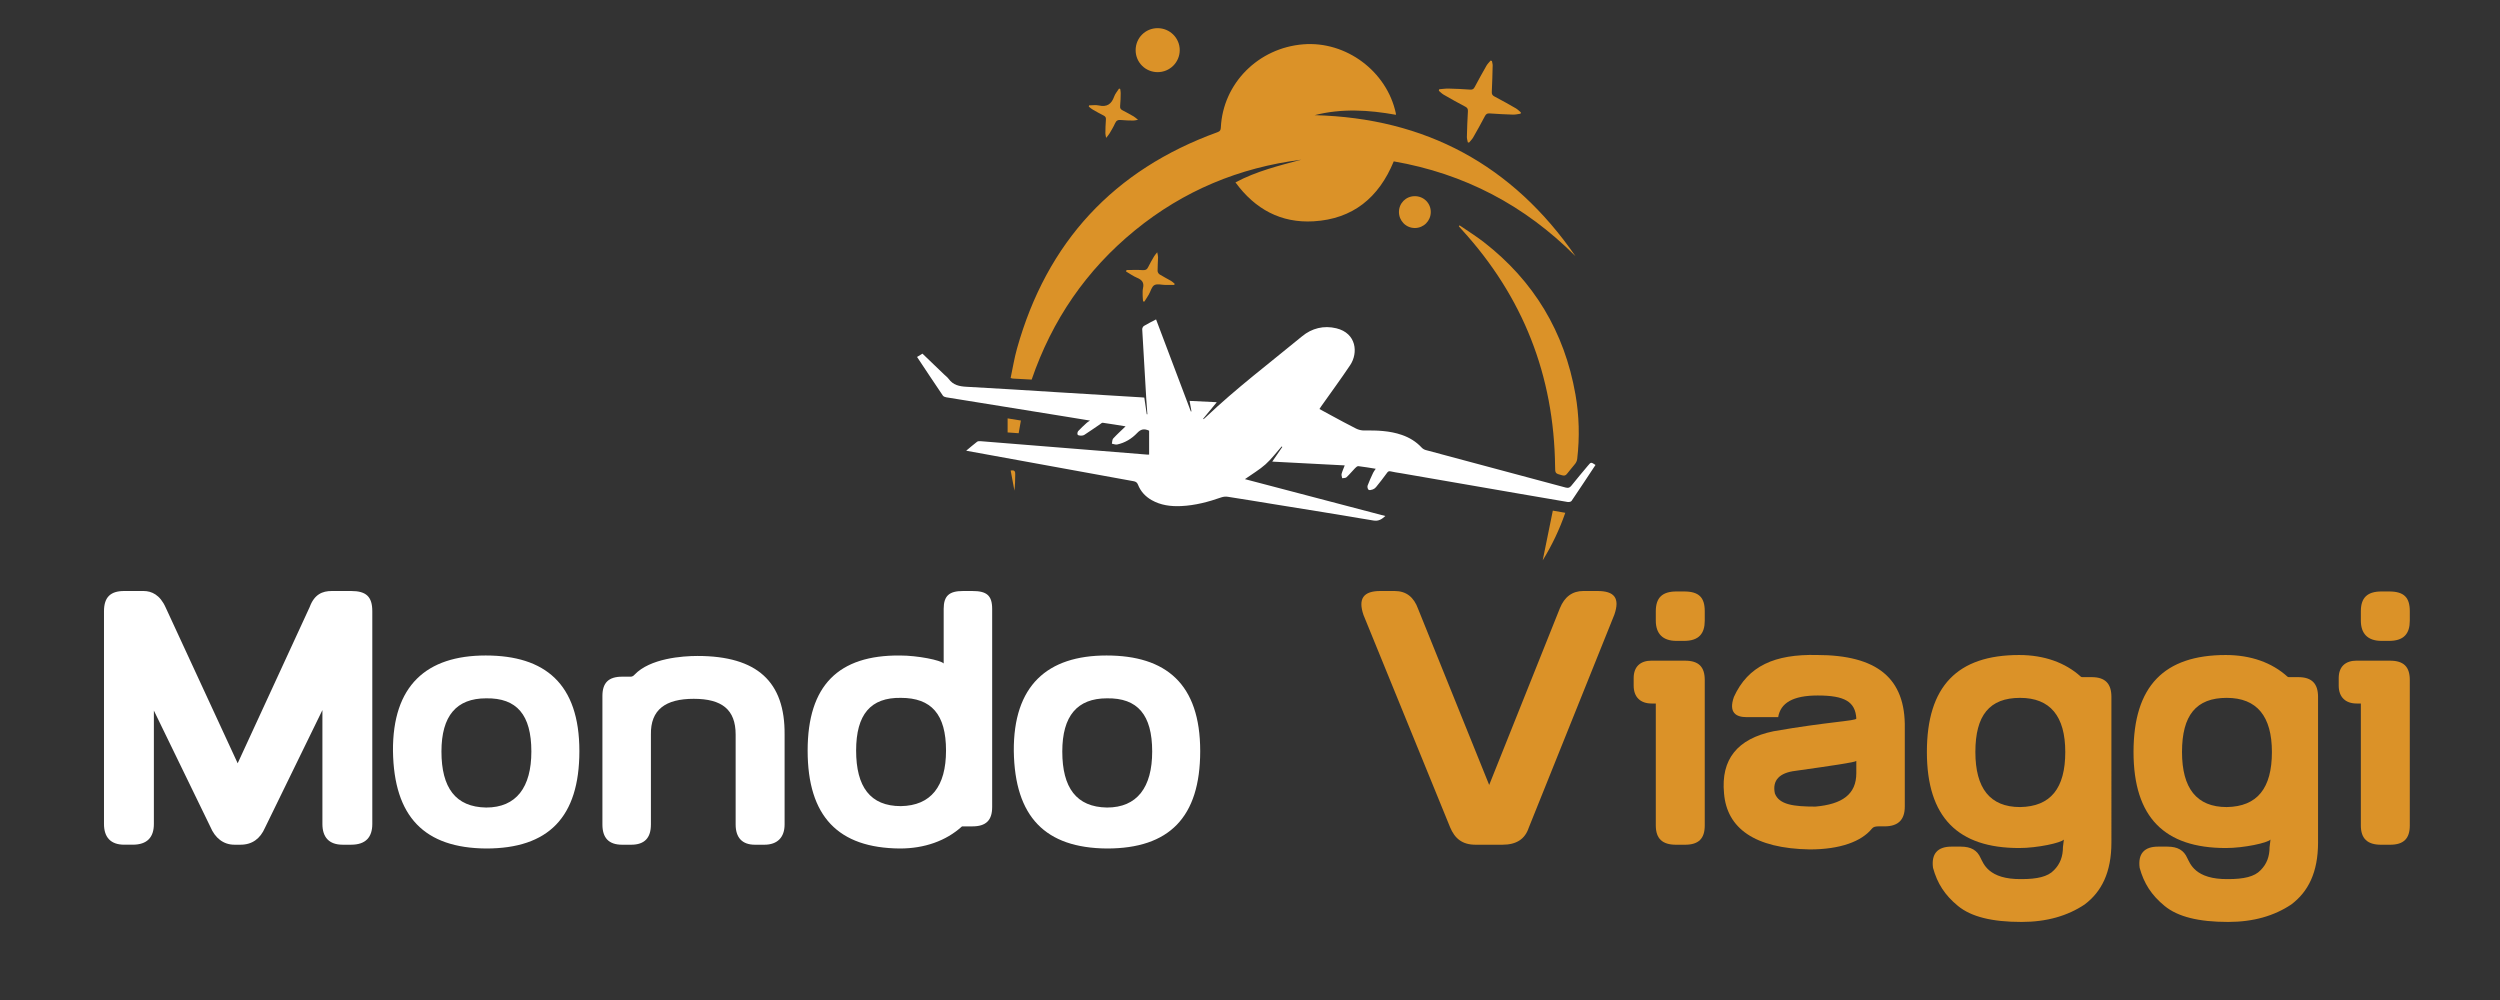 <?xml version="1.0" encoding="utf-8"?>
<!-- Generator: Adobe Illustrator 16.0.0, SVG Export Plug-In . SVG Version: 6.00 Build 0)  -->
<!DOCTYPE svg PUBLIC "-//W3C//DTD SVG 1.1 Tiny//EN" "http://www.w3.org/Graphics/SVG/1.1/DTD/svg11-tiny.dtd">
<svg version="1.1" baseProfile="tiny" id="Calque_1"
	 xmlns="http://www.w3.org/2000/svg" xmlns:xlink="http://www.w3.org/1999/xlink" x="0px" y="0px" width="200px" height="80px"
	 viewBox="0 0 200 80" xml:space="preserve">
<rect x="0" y="0" width="200" height="80" fill="#333333" stroke="none"/>
<path fill-rule="evenodd" fill="#FFFFFF" d="M73.364,28.556c0.158-0.098,0.288-0.176,0.433-0.264
	c0.582,0.559,1.155,1.111,1.729,1.662c0.125,0.12,0.27,0.225,0.37,0.363c0.356,0.488,0.847,0.594,1.421,0.625
	c2.426,0.126,4.851,0.289,7.277,0.437c2.243,0.137,4.486,0.274,6.73,0.41c0.066,0.005,0.132,0.01,0.22,0.018
	c0.066,0.45,0.131,0.893,0.197,1.335c0.017-0.001,0.033-0.001,0.05-0.003c-0.029-0.396-0.063-0.793-0.087-1.19
	c-0.112-1.869-0.225-3.739-0.327-5.609c-0.004-0.087,0.064-0.219,0.139-0.265c0.303-0.183,0.622-0.338,0.969-0.522
	c0.931,2.465,1.857,4.917,2.783,7.367c0.017-0.004,0.033-0.009,0.049-0.013c-0.047-0.261-0.094-0.523-0.15-0.836
	c0.719,0.036,1.411,0.07,2.175,0.106c-0.391,0.474-0.741,0.897-1.09,1.321c0.012,0.014,0.022,0.026,0.034,0.038
	c0.053-0.046,0.108-0.093,0.16-0.142c2.44-2.321,5.126-4.353,7.721-6.491c0.776-0.642,1.732-0.885,2.739-0.64
	c1.618,0.393,1.761,1.973,1.107,2.949c-0.743,1.11-1.534,2.185-2.305,3.276c-0.049,0.068-0.093,0.142-0.153,0.233
	c0.316,0.172,0.616,0.338,0.919,0.5c0.667,0.358,1.331,0.727,2.01,1.065c0.194,0.098,0.433,0.155,0.649,0.153
	c1.022-0.014,2.037,0.015,3.018,0.356c0.608,0.212,1.143,0.537,1.583,1.014c0.086,0.092,0.213,0.165,0.333,0.197
	c3.726,1.001,7.453,1.994,11.179,2.996c0.2,0.053,0.325,0.028,0.46-0.143c0.431-0.541,0.879-1.069,1.322-1.6
	c0.25-0.301,0.251-0.3,0.611-0.062c-0.636,0.96-1.267,1.923-1.914,2.875c-0.046,0.071-0.212,0.104-0.312,0.087
	c-1.278-0.212-2.555-0.437-3.833-0.657c-3.169-0.549-6.338-1.097-9.507-1.646c-0.274-0.047-0.553-0.08-0.821-0.147
	c-0.171-0.042-0.227,0.029-0.315,0.152c-0.272,0.381-0.564,0.747-0.858,1.111c-0.064,0.08-0.161,0.148-0.256,0.183
	c-0.107,0.038-0.271,0.081-0.338,0.028c-0.071-0.056-0.112-0.238-0.078-0.333c0.127-0.349,0.286-0.687,0.442-1.024
	c0.047-0.102,0.122-0.191,0.209-0.324c-0.484-0.078-0.936-0.157-1.391-0.21c-0.082-0.009-0.19,0.087-0.261,0.161
	c-0.234,0.24-0.444,0.502-0.688,0.73c-0.074,0.068-0.227,0.053-0.343,0.076c-0.018-0.116-0.074-0.242-0.048-0.346
	c0.057-0.22,0.155-0.43,0.251-0.681c-1.922-0.101-3.833-0.2-5.799-0.303c0.284-0.413,0.544-0.792,0.806-1.172
	c-0.019-0.013-0.036-0.027-0.053-0.041c-0.428,0.482-0.815,1.007-1.292,1.433c-0.483,0.431-1.054,0.764-1.646,1.182
	c3.773,0.992,7.486,1.966,11.233,2.95c-0.292,0.26-0.535,0.431-0.957,0.359c-2.659-0.456-5.323-0.876-7.987-1.308
	c-1.222-0.198-2.444-0.403-3.668-0.591c-0.161-0.024-0.345-0.007-0.5,0.046c-1.047,0.367-2.112,0.649-3.225,0.699
	c-0.826,0.038-1.631-0.062-2.366-0.482c-0.5-0.287-0.875-0.693-1.085-1.229c-0.071-0.179-0.176-0.246-0.349-0.278
	c-2.966-0.538-5.932-1.08-8.897-1.621c-1.482-0.27-2.964-0.54-4.499-0.819c0.313-0.26,0.586-0.497,0.872-0.716
	c0.064-0.048,0.179-0.054,0.268-0.047c3.237,0.258,6.473,0.52,9.709,0.781c1.206,0.097,2.413,0.196,3.619,0.292
	c0.057,0.004,0.113,0.001,0.167,0.001c0-0.651,0-1.297,0-1.912c-0.41-0.191-0.67-0.118-0.954,0.181
	c-0.432,0.456-0.972,0.787-1.6,0.922c-0.131,0.027-0.283-0.04-0.425-0.063c0.033-0.142,0.02-0.323,0.105-0.415
	c0.308-0.336,0.649-0.642,0.992-0.973c-0.594-0.095-1.211-0.201-1.83-0.287c-0.069-0.01-0.155,0.082-0.229,0.131
	c-0.411,0.278-0.816,0.561-1.231,0.831c-0.076,0.05-0.184,0.071-0.276,0.07c-0.096-0.002-0.24-0.021-0.272-0.081
	c-0.038-0.071-0.009-0.224,0.049-0.288c0.213-0.231,0.448-0.442,0.679-0.656c0.062-0.058,0.139-0.097,0.262-0.181
	c-0.633-0.104-1.207-0.199-1.779-0.292c-3.242-0.522-6.484-1.044-9.725-1.571c-0.095-0.016-0.217-0.062-0.266-0.135
	C74.739,30.633,74.062,29.607,73.364,28.556z"/>
<path fill-rule="evenodd" fill="#DB9228" d="M111.5,12.909c-1.196,2.914-3.282,4.61-6.404,4.795
	c-2.623,0.155-4.692-0.968-6.259-3.113c1.687-0.902,3.485-1.337,5.267-1.815c-4.969,0.631-9.425,2.482-13.312,5.655
	c-3.892,3.177-6.623,7.171-8.259,11.937c-0.505-0.026-1.002-0.053-1.5-0.082c-0.045-0.002-0.09-0.022-0.183-0.045
	c0.17-0.795,0.296-1.593,0.513-2.366c2.39-8.506,7.726-14.288,16.042-17.301c0.199-0.072,0.252-0.167,0.262-0.366
	c0.165-3.53,2.994-6.38,6.605-6.663c3.415-0.269,6.666,2.153,7.392,5.502c0.008,0.035,0.008,0.071,0.014,0.138
	c-2.184-0.394-4.349-0.523-6.505,0.028c8.867,0.232,15.826,3.978,20.863,11.278C121.989,16.434,117.154,13.892,111.5,12.909z"/>
<path fill-rule="evenodd" fill="#DB9228" d="M116.765,18.027c0.646,0.444,1.313,0.857,1.93,1.336
	c4.017,3.114,6.462,7.186,7.34,12.187c0.301,1.71,0.344,3.438,0.142,5.167c-0.016,0.133-0.079,0.274-0.159,0.381
	c-0.208,0.277-0.45,0.527-0.656,0.805c-0.113,0.151-0.223,0.167-0.39,0.122c-0.564-0.15-0.559-0.146-0.565-0.721
	c-0.084-7.252-2.561-13.563-7.453-18.921c-0.083-0.092-0.165-0.186-0.247-0.278C116.725,18.079,116.745,18.053,116.765,18.027z"/>
<path fill-rule="evenodd" fill="#DB9228" d="M119.355,4.882c0.02,0.118,0.061,0.238,0.058,0.356c-0.016,0.7-0.035,1.4-0.069,2.1
	c-0.01,0.188,0.036,0.29,0.211,0.38c0.577,0.302,1.146,0.621,1.71,0.947c0.149,0.086,0.272,0.218,0.408,0.33
	c-0.01,0.034-0.02,0.068-0.029,0.102c-0.201,0.026-0.403,0.079-0.604,0.073c-0.622-0.019-1.246-0.052-1.867-0.096
	c-0.19-0.013-0.288,0.042-0.377,0.212c-0.303,0.578-0.62,1.147-0.944,1.713c-0.087,0.15-0.219,0.274-0.33,0.409
	c-0.032-0.007-0.064-0.015-0.098-0.023c-0.025-0.142-0.076-0.285-0.073-0.427c0.017-0.681,0.04-1.362,0.081-2.042
	c0.013-0.189-0.031-0.288-0.204-0.38c-0.587-0.307-1.163-0.632-1.736-0.962c-0.142-0.081-0.258-0.207-0.384-0.312
	c0.008-0.04,0.017-0.081,0.025-0.121c0.254-0.02,0.51-0.061,0.765-0.055c0.574,0.014,1.15,0.042,1.724,0.083
	c0.185,0.013,0.272-0.053,0.355-0.208c0.305-0.576,0.62-1.147,0.944-1.712c0.087-0.149,0.22-0.272,0.331-0.407
	C119.285,4.855,119.319,4.869,119.355,4.882z"/>
<path fill-rule="evenodd" fill="#DB9228" d="M90.851,4.014c0.001-0.979,0.776-1.757,1.752-1.761
	c0.986-0.004,1.784,0.793,1.776,1.772c-0.009,0.97-0.799,1.749-1.772,1.747C91.631,5.769,90.85,4.987,90.851,4.014z"/>
<path fill-rule="evenodd" fill="#DB9228" d="M114.462,16.959c0,0.712-0.567,1.282-1.275,1.282c-0.706,0-1.273-0.574-1.271-1.286
	c0.004-0.704,0.557-1.257,1.261-1.261C113.894,15.689,114.462,16.249,114.462,16.959z"/>
<path fill-rule="evenodd" fill="#DB9228" d="M89.617,7.116c0.014,0.108,0.04,0.216,0.038,0.324
	c-0.007,0.345-0.006,0.692-0.045,1.035c-0.022,0.191,0.046,0.276,0.2,0.354c0.298,0.153,0.592,0.316,0.882,0.483
	c0.104,0.06,0.19,0.146,0.349,0.271c-0.175,0.03-0.271,0.062-0.367,0.061c-0.326-0.006-0.654-0.006-0.977-0.042
	c-0.242-0.028-0.388,0.026-0.492,0.261c-0.123,0.28-0.285,0.543-0.44,0.809c-0.06,0.104-0.145,0.192-0.274,0.359
	c-0.03-0.175-0.063-0.27-0.061-0.363c0.006-0.365,0.01-0.73,0.042-1.092c0.016-0.174-0.033-0.259-0.185-0.335
	c-0.308-0.154-0.609-0.326-0.907-0.499c-0.102-0.059-0.187-0.144-0.279-0.217c0.009-0.033,0.018-0.065,0.027-0.097
	c0.26,0,0.53-0.046,0.778,0.009c0.648,0.146,1.015-0.109,1.227-0.712c0.081-0.23,0.257-0.428,0.391-0.64
	C89.556,7.095,89.586,7.105,89.617,7.116z"/>
<path fill-rule="evenodd" fill="#DB9228" d="M90.125,21.602c0.435,0,0.871-0.02,1.304,0.008c0.22,0.014,0.331-0.048,0.423-0.24
	c0.142-0.292,0.307-0.574,0.471-0.855c0.054-0.095,0.132-0.176,0.254-0.334c0.034,0.189,0.07,0.294,0.068,0.398
	c-0.008,0.364-0.042,0.728-0.039,1.091c0.001,0.097,0.077,0.23,0.158,0.281c0.3,0.188,0.62,0.345,0.926,0.523
	c0.102,0.059,0.187,0.148,0.278,0.224c-0.008,0.034-0.015,0.066-0.023,0.099c-0.233,0-0.467,0.002-0.7,0
	c-0.304-0.003-0.665-0.115-0.895,0.013c-0.22,0.123-0.297,0.494-0.445,0.751c-0.112,0.194-0.238,0.379-0.357,0.568
	c-0.035-0.008-0.069-0.016-0.104-0.023c-0.012-0.164-0.033-0.328-0.033-0.491c0-0.191-0.011-0.389,0.031-0.573
	c0.102-0.438-0.092-0.658-0.479-0.82c-0.31-0.129-0.589-0.334-0.882-0.505C90.096,21.677,90.111,21.64,90.125,21.602z"/>
<path fill-rule="evenodd" fill="#DB9228" d="M123.417,44.826c0.275-1.354,0.538-2.646,0.809-3.976
	c0.31,0.054,0.643,0.112,0.997,0.174C124.757,42.367,124.167,43.606,123.417,44.826z"/>
<path fill-rule="evenodd" fill="#DB9228" d="M81.672,33.642c-0.063,0.361-0.119,0.678-0.179,1.017
	c-0.3-0.022-0.582-0.042-0.883-0.064c0-0.377,0-0.736,0-1.124C80.959,33.526,81.302,33.582,81.672,33.642z"/>
<path fill-rule="evenodd" fill="#DB9228" d="M80.854,37.645c0.311-0.061,0.374,0.064,0.365,0.307
	c-0.015,0.428-0.004,0.858-0.065,1.3C81.054,38.717,80.954,38.183,80.854,37.645z"/>
<path fill="#FFFFFF" d="M28.09,47.28c1.205,0,1.694,0.452,1.694,1.619v17.021c0,1.055-0.527,1.657-1.694,1.657h-0.678
	c-1.092,0-1.619-0.603-1.619-1.657v-9.113l-4.594,9.415c-0.377,0.866-1.017,1.355-1.958,1.355H18.75
	c-0.866,0-1.544-0.527-1.921-1.431l-4.519-9.302v9.075c0,1.055-0.527,1.657-1.694,1.657H9.938c-1.092,0-1.619-0.603-1.619-1.657
	V48.899c0-1.13,0.527-1.619,1.619-1.619h1.544c0.64,0,1.318,0.301,1.77,1.318l5.762,12.465l5.762-12.503
	c0.376-1.017,1.017-1.28,1.77-1.28H28.09z"/>
<path fill="#FFFFFF" d="M31.438,60.084c-0.038-5.234,2.673-7.645,7.418-7.645s7.494,2.26,7.494,7.645
	c0,5.31-2.485,7.796-7.457,7.796C33.961,67.842,31.513,65.356,31.438,60.084z M42.509,60.122c0-2.938-1.167-4.293-3.615-4.256
	c-2.373,0-3.578,1.394-3.578,4.256c0,2.899,1.13,4.443,3.578,4.481C41.304,64.604,42.509,62.983,42.509,60.122z"/>
<path fill="#FFFFFF" d="M55.801,52.477c4.783,0,7.005,2.071,6.967,6.289v7.193c0,1.017-0.564,1.619-1.619,1.619h-0.753
	c-1.017,0-1.544-0.564-1.544-1.619v-7.193c0-1.995-1.092-2.861-3.352-2.861c-2.259,0-3.464,0.866-3.427,2.861v7.193
	c0,1.055-0.49,1.619-1.582,1.619h-0.716c-1.092,0-1.582-0.564-1.582-1.619V55.678c0-1.054,0.49-1.544,1.582-1.544h0.678
	c0.188,0,0.301-0.15,0.301-0.15C51.998,52.665,54.596,52.477,55.801,52.477z"/>
<path fill="#FFFFFF" d="M76.963,66.109c-1.281,1.167-3.013,1.771-4.971,1.771c-4.933-0.038-7.381-2.562-7.381-7.834
	c0-5.234,2.485-7.645,7.381-7.606c1.431,0,3.276,0.376,3.502,0.64v-4.368c0-1.055,0.452-1.431,1.544-1.431h0.753
	c1.129,0,1.582,0.339,1.582,1.431v15.854c0,1.055-0.49,1.544-1.582,1.544H76.963z M72.067,64.49c2.41-0.038,3.615-1.582,3.615-4.444
	c0-2.899-1.167-4.217-3.615-4.217c-2.41-0.038-3.577,1.317-3.577,4.217C68.49,62.946,69.62,64.49,72.067,64.49z"/>
<path fill="#FFFFFF" d="M81.104,60.084c-0.038-5.234,2.674-7.645,7.418-7.645c4.745,0,7.494,2.26,7.494,7.645
	c0,5.31-2.485,7.796-7.457,7.796C83.626,67.842,81.179,65.356,81.104,60.084z M92.175,60.122c0-2.938-1.167-4.293-3.615-4.256
	c-2.372,0-3.577,1.394-3.577,4.256c0,2.899,1.129,4.443,3.577,4.481C90.97,64.604,92.175,62.983,92.175,60.122z"/>
<path fill="#DB9228" d="M124.784,48.674c0.376-0.941,1.017-1.394,1.883-1.394h1.129c1.356,0,1.809,0.564,1.356,1.883l-6.854,17.06
	c-0.301,0.903-0.979,1.355-2.108,1.355h-1.055h-1.092c-1.055,0-1.657-0.489-2.034-1.394L109.08,49.2c-0.452-1.317,0-1.92,1.355-1.92
	h1.13c0.941,0,1.544,0.489,1.883,1.431l5.687,14.085L124.784,48.674z"/>
<path fill="#DB9228" d="M134.798,52.854c1.093,0,1.582,0.489,1.582,1.544v11.637c0,1.055-0.489,1.544-1.582,1.544h-0.715
	c-1.093,0-1.619-0.489-1.619-1.544V56.28h-0.34c-0.865,0-1.431-0.489-1.431-1.431v-0.603c0-0.941,0.565-1.394,1.431-1.394H134.798z
	 M136.38,49.652c0,1.017-0.452,1.619-1.657,1.619h-0.603c-1.13,0-1.656-0.603-1.656-1.619v-0.753c0-1.092,0.526-1.582,1.656-1.582
	h0.603c1.205,0,1.657,0.49,1.657,1.582V49.652z"/>
<path fill="#DB9228" d="M152.383,58.276v6.251c0,1.018-0.489,1.582-1.619,1.582h-0.489c-0.226,0-0.414,0.038-0.527,0.188
	c-0.828,1.017-2.523,1.657-4.971,1.657c-4.406-0.075-6.628-1.695-6.854-4.481c-0.263-2.712,1.055-4.369,3.954-4.972
	c4.294-0.753,6.629-0.828,6.629-1.017c-0.076-1.355-0.942-1.845-3.089-1.845c-1.995,0-2.975,0.603-3.163,1.732h-2.523
	c-0.828,0-1.469-0.339-1.017-1.62c1.13-2.485,3.276-3.427,6.628-3.352C150.161,52.401,152.459,54.247,152.383,58.276z
	 M148.505,61.854c0,0,0-0.866,0-0.979c-0.113,0.113-1.921,0.376-4.858,0.791c-1.28,0.15-1.883,0.753-1.657,1.808
	c0.339,0.903,1.507,1.054,3.239,1.054C147.375,64.34,148.505,63.549,148.505,61.854z"/>
<path fill="#DB9228" d="M165.11,67.164c-0.227,0.264-2.109,0.678-3.578,0.678c-4.896,0-7.381-2.448-7.381-7.683
	c0-5.272,2.447-7.758,7.381-7.758c1.996,0,3.69,0.603,4.934,1.732c0.037,0.038,0.075,0.038,0.15,0.038h0.716
	c1.092,0,1.581,0.527,1.581,1.581V67.39c0,2.41-0.791,3.954-2.146,4.971c-1.355,0.904-3.013,1.394-5.046,1.394
	c-2.373,0-4.029-0.414-5.084-1.28s-1.657-1.808-1.996-3.05c-0.15-1.13,0.377-1.695,1.469-1.695h0.753
	c0.829,0,1.318,0.302,1.582,0.904c0.226,0.414,0.603,1.732,3.276,1.694c1.242,0,2.108-0.188,2.599-0.716
	c0.489-0.489,0.715-1.092,0.715-1.845L165.11,67.164z M158.03,60.159c0,2.9,1.167,4.406,3.577,4.406
	c2.448-0.038,3.615-1.506,3.615-4.406c0-2.862-1.205-4.33-3.615-4.33C159.16,55.829,158.03,57.222,158.03,60.159z"/>
<path fill="#DB9228" d="M181.64,67.164c-0.226,0.264-2.108,0.678-3.577,0.678c-4.896,0-7.381-2.448-7.381-7.683
	c0-5.272,2.447-7.758,7.381-7.758c1.996,0,3.69,0.603,4.934,1.732c0.037,0.038,0.075,0.038,0.15,0.038h0.716
	c1.092,0,1.581,0.527,1.581,1.581V67.39c0,2.41-0.79,3.954-2.146,4.971c-1.355,0.904-3.013,1.394-5.046,1.394
	c-2.373,0-4.029-0.414-5.084-1.28s-1.657-1.808-1.996-3.05c-0.15-1.13,0.377-1.695,1.469-1.695h0.753
	c0.829,0,1.318,0.302,1.582,0.904c0.226,0.414,0.603,1.732,3.276,1.694c1.242,0,2.108-0.188,2.599-0.716
	c0.489-0.489,0.715-1.092,0.715-1.845L181.64,67.164z M174.561,60.159c0,2.9,1.167,4.406,3.577,4.406
	c2.448-0.038,3.615-1.506,3.615-4.406c0-2.862-1.205-4.33-3.615-4.33C175.69,55.829,174.561,57.222,174.561,60.159z"/>
<path fill="#DB9228" d="M191.202,52.854c1.093,0,1.582,0.489,1.582,1.544v11.637c0,1.055-0.489,1.544-1.582,1.544h-0.715
	c-1.093,0-1.619-0.489-1.619-1.544V56.28h-0.34c-0.865,0-1.431-0.489-1.431-1.431v-0.603c0-0.941,0.565-1.394,1.431-1.394H191.202z
	 M192.784,49.652c0,1.017-0.452,1.619-1.657,1.619h-0.603c-1.13,0-1.656-0.603-1.656-1.619v-0.753c0-1.092,0.526-1.582,1.656-1.582
	h0.603c1.205,0,1.657,0.49,1.657,1.582V49.652z"/>
</svg>
